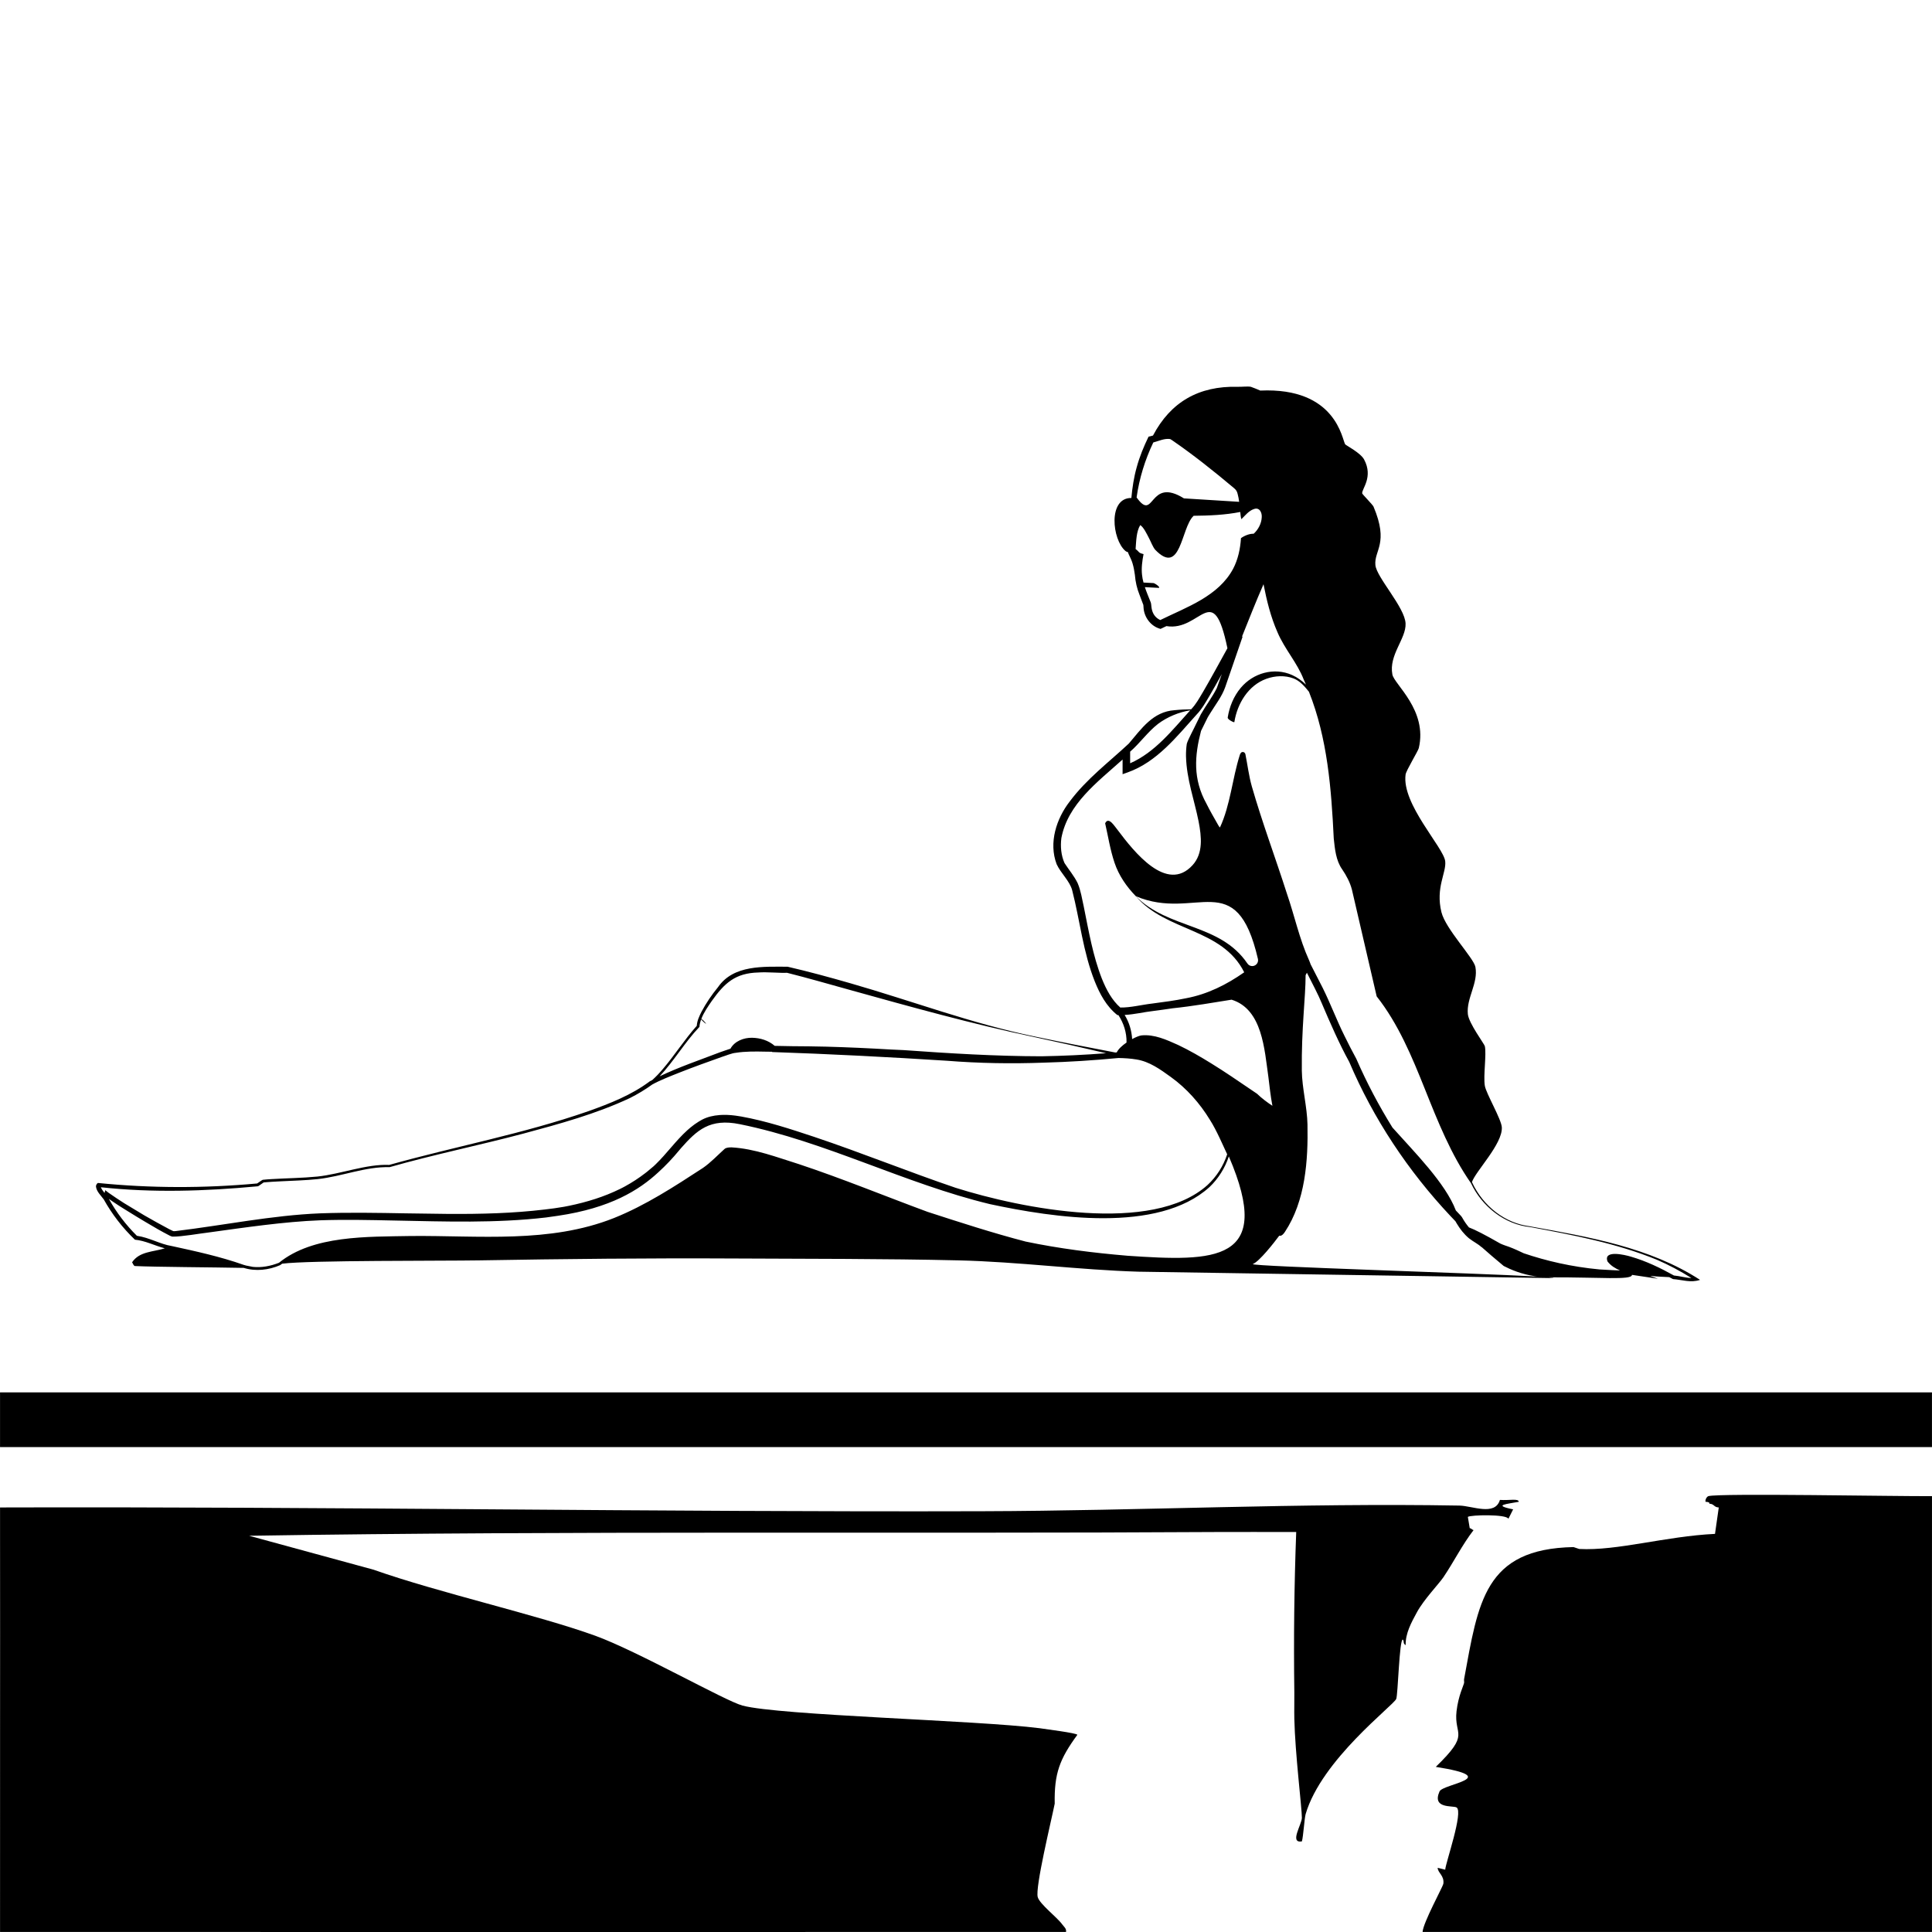 <?xml version="1.0" encoding="UTF-8"?><svg id="Layer_2" xmlns="http://www.w3.org/2000/svg" viewBox="0 0 1200 1200"><defs><style>.cls-1{fill:none;}</style></defs><g id="Layer_1-2"><path d="M1198.81,864.83H.02c0,3.52,0,7.03,0,10.55,0,4.3,0,8.59,0,12.89,0,3.52,0,7.03,0,10.55h1199.96c0-3.51,0-7.03,0-10.55,0-7.81,0-15.62,0-23.44h-1.17Z"/><path d="M1061.12,929.28c-.99.29-2.13,2.25-1.76,3.52,3.13.1,2.21,1.17,2.34,1.17,3.13.1,2.74,2.25,5.86,2.34q-1.17,8.2-2.34,16.41c-30.71,1.47-60.72,10.65-84.37,9.37q-1.76-.59-3.51-1.17c-55.46,1.08-59.14,34.3-67.97,82.03-.14.74.13,1.6,0,2.34-.27,1.54-3.57,7.95-4.69,17.58-1.79,15.48,9.05,13.35-12.89,34.57,42.45,6.72,4.46,10.49,2.34,15.23-4.89,10.97,8.26,8.67,10.55,9.96,4.46,2.51-6.86,34.66-7.03,38.67q-2.34-.59-4.69-1.17c.08,3.19,4.26,4.86,3.52,9.96-.23,1.61-12.6,24.23-12.89,29.88,105.47-.08,210.93.06,316.4,0,.08-83.2-.1-166.4,0-249.6,0-5.08,0-10.16,0-15.23,0-1.95,0-3.91,0-5.86-19.85.21-132.2-1.94-138.86,0Z"/><path d="M915.22,950.37c-1.11-.33-1.37-1.14-2.34-1.17q-.59-3.52-1.17-7.03c1.55-1.27,23.96-1.78,25.19,1.17q1.46-2.93,2.93-5.86c-13.38-2.68-3.43-3.33,3.52-4.69-.16-2.23-5.8-.74-11.72-1.17-3.03,10.18-17.17,3.66-25.19,3.52-98.61-1.74-197.81,3.23-296.47,3.51-203.28.58-406.65-2.95-609.94-2.34,0,5.47,0,10.94,0,16.41.11,82.42-.08,164.84,0,247.26,220.7-.07,441.39.09,662.09,0,.39-2.12-1.31-3.25-2.34-4.69-3.26-4.53-14.05-12.62-15.23-16.99-1.65-6.08,8.42-47.37,10.55-58.01-.35-18.85,3.1-27.77,14.06-42.77-.38-1.13-20.04-3.54-23.44-4.1-38.58-4.92-161.59-7.91-184.56-14.06-10.81-2.9-65.29-33.89-91.4-43.36-35.68-12.93-97.63-26.83-137.69-41.02q-38.67-10.55-77.34-21.09c201.16-3.22,402.33-1.14,603.5-2.34,13.67-.08,27.34.04,41.01,0,1.95,0,3.91,0,5.86,0-1.25,33.18-1.62,66.41-1.17,99.6.07,5.47-.12,10.94,0,16.41.46,21.35,4.73,55.83,4.69,61.52-.03,4.11-7.92,15.94,0,14.65.89-2.92,1.57-14.36,2.34-16.99,9.88-33.72,54.39-67.28,56.25-71.48,1.11-2.52,1.91-37.09,4.1-36.91,1.14,1.38-.2,2.14,1.76,3.51-.16-7.41,3.53-14.07,7.03-20.51,4.28-7.87,13.68-17.65,16.41-21.68,6.53-9.66,11.62-20.05,18.75-29.3Z"/><path d="M950.66,761.73c-15.99-1.78-29.54-12.8-36.25-27.19-.06-.09-.12-.19-.18-.28,2.18-6.71,19.14-23.71,18.58-34.07-.27-4.99-9.76-21-10.55-25.78-1.04-6.33,1.12-19.49,0-24.61-.3-1.36-9.97-14.22-10.55-19.92-1-9.94,6.59-19.27,4.69-29.3-1.06-5.59-18.54-23.6-21.09-33.98-3.76-15.31,3.12-24.47,2.34-31.64-.93-8.57-27.19-35.6-24.61-53.9.36-2.53,7.77-14.57,8.2-16.41,5.54-23.52-15.24-39.55-16.41-45.7-2.31-12.21,8.56-22.14,8.2-31.64-.37-10.03-18.02-28.64-18.75-36.33-.87-9.22,8.55-13.36-1.17-36.33-.48-1.13-6.96-7.67-7.03-8.2-.35-2.75,7.07-10.1,1.17-21.09-2.2-4.09-11.29-8.76-11.72-9.37-1.96-2.83-5.47-35.52-52.73-33.4-.27-.17-5.49-2.27-5.86-2.34-1.92-.39-5.6.07-8.2,0-24.24-.65-41.69,9.54-52.59,30.27-.95.28-1.88.53-2.76.7-2.96,6.09-5.57,12.4-7.36,18.99-1.77,6.25-2.72,12.68-3.32,19.09-14.62-.12-12.02,25.82-3.69,32.91.53.45,1.05.65,1.52.7.24.75.58,1.49.93,2.21.77,1.59,1.48,3.15,1.99,4.85.7,2.31,1.11,4.69,1.44,7.08.33,4.27,1.29,8.49,2.85,12.33l2.08,5.5c.05.12.21.56.32.83,0,.1.11,1.35.11,1.35.21,6.16,4.49,12.01,10.57,13.56l.94-.44c.9-.43,1.8-.86,2.71-1.29,21.43,3.52,28.9-29.39,37.9,13.74-5.03,9.05-9.86,18.09-15.1,27.04-2.35,3.88-4.28,7.59-7.44,10.9-3.41.04-6.86.18-10.23.53-13.52.91-20.6,11.53-28.51,20.77-12.37,11.56-26.09,21.8-36.62,35.87-8.31,10.69-13.26,25.73-8.16,39.07,2.57,5.57,8.11,10.42,9.62,16.1,4.85,18.84,6.78,38.53,14.1,56.81,3.04,7.55,7.08,15.28,13.97,20.76.21.01.43,0,.64.01,3.35,5.08,5.2,11.02,5.06,17.05-2.68,1.84-5.07,4.02-6.07,6.11-.31.03-.61.05-.91.08-16.67-3.17-33.34-6.4-49.93-9.92-39.02-7.98-76.37-22.11-114.59-33.08-12.9-3.71-25.91-7.26-39-10.28-14.87.01-33.57-1.31-43.21,12.65-3.94,4.8-7.42,9.91-10.33,15.4-1.32,2.67-2.67,5.39-2.89,8.66-7.65,8.55-13.67,18.19-21.09,26.86-2.06,2.42-4.23,4.76-6.58,6.84-.5.26-1.02.5-1.52.77-11.29,8.49-24.81,13.8-38.05,18.52-40.4,14.09-82.62,21.86-123.78,33.4-14.21-.64-30.23,5.75-44.7,7.24-9.35.92-18.92,1-28.37,1.57-1.47.12-4.11.22-5.52.44-.9.42-2.62,1.78-3.46,2.28,0,0-.01,0-.01,0-.1,0-.26.02-.26.02-32.79,2.99-66.04,2.96-98.59-.34-.88.45-1.35,1.65-1.23,2.33.41,3.1,3.07,5.46,4.75,7.79,0,0,.02.03.03.03,5.16,9.25,11.74,17.79,19.41,25.09,6.22.55,12.13,3.63,18.54,5.36-7.09,2.27-15.69,1.81-20.31,8.66.15,0,.88,2.3,1.76,2.34,11.83.59,48.56.76,67.62,1.15,7.4,2.31,15.57,1.33,22.57-1.7.41-.33.85-.6,1.27-.91,16.85-2.18,99.96-1.67,122.41-2.06,52.75-.91,105.44-1.45,158.2-1.17,46.41.24,93.06.09,139.45,1.17,37.36.87,74.67,5.92,111.91,7.03l257.76,3.99c.02-.14-1.13-.3-3.27-.48.59,0,1.12,0,1.55,0,30.8-.09,49.83,1.81,50.38-1.42,0-.04,0-.08,0-.12,2.43.36,16.09,2.4,16.09,2.4,0,0-2.13-.78-4.86-1.77,4.1.44,8.2.61,11.92.78.78.4,1.56.81,2.33,1.22,5.62.4,11.04,2.47,16.81.48-31.4-20.33-69.12-26.62-105.29-33.18ZM716.34,274.82c3.93-1.09,6.87-2.59,10.46-2.12.17.03.13.11.2.13.01-.02.44.23.78.45,13.27,9.09,26.04,19.29,38.35,29.62,1.47,1.19,2.16,2.06,2.57,3.82.45,1.61.74,3.29.96,4.97-11.43-.71-22.86-1.43-34.29-2.14-22.07-13.74-18.11,15.27-29.41-.59,1.68-11.9,5.21-23.32,10.37-34.15ZM720.67,385.12c-2.59-1.17-4.33-3.25-5.1-6.08-.34-1.15-.46-2.8-.61-4.02,0-.1-.14-.72-.23-.93l-.14-.34c-1.14-2.86-2.45-5.95-3.49-9.06,2.81.15,5.61.29,8.42.44.23.01.52.06.49-.27-.03-.32-.54-.79-.73-.97-.47-.43-1-.83-1.55-1.14-.41-.23-.92-.57-1.4-.6-2.03-.11-4.06-.21-6.08-.32-.43-1.61-.77-3.21-.91-4.77-.49-4.2.11-8.64.94-12.89-1.29-.43-2.21-.37-3.29-1.7-.41-.42-.96-.96-1.65-1.46.4-5.01.43-10.8,2.88-14.86,2.1,1.26,4.06,5.47,5.44,8.1,1.05,1.92,2.38,5.53,3.87,7.23,15.93,16.52,15.99-13.34,23.64-20.89.08-.09.17-.15.25-.23,9.68-.1,19.45-.48,28.93-2.36.15,1.48.28,3.21.7,4.48,2.38-2.32,4.62-5.28,7.84-6.31,3.46-1.26,5.08,2.3,4.8,5.24-.21,3.84-2.17,7.52-5,10.11-2.58-.09-5.7,1.15-7.89,2.74-.43,6.62-1.83,13.21-4.85,18.97-9.12,17.09-28.66,23.76-45.24,31.87ZM701.95,466.88c6.2-5.43,11.04-12.41,17.39-17.31,5.71-4.25,12.76-7.2,19.95-8.4-11.18,12.36-21.97,26.19-37.34,32.91v-7.19ZM684.42,607.93c-5.63-14.32-8.21-29.69-11.27-44.81-1.1-4.86-1.81-9.94-3.83-14.65-2.17-4.42-5.52-8.38-8.12-12.39-2.14-4.76-2.64-10.37-1.96-15.57,4.06-21.23,22.38-34.68,38.02-48.76v9.12l3.14-1.12c18.25-6.48,30.46-22.25,42.85-35.94,3.25-3.31,5.73-7.82,8.1-11.79,2.57-4.38,5.05-8.84,7.53-13.31-1.13,3.24-2.19,6.24-3.1,8.68-2.79,5.61-6.79,10.79-9.92,16.3l-.6,1.23-2.25,4.56c-1.16,2.62-5.1,9.76-5.87,12.51-.38,2.55-.53,5.16-.49,7.72.34,14.3,5.24,27.41,7.83,40.53,1.82,9.44,2.95,19.79-3.77,27.15-16.01,17.56-36.33-8.32-46.5-21.85-1.64-1.82-5.57-8.83-7.78-4.18,1.86,8.12,3.11,16.46,5.83,24.51,2.64,7.89,7.47,14.87,13.23,20.78,37.38,15.84,62.35-19.16,75.83,38.94.22.94.05,1.95-.46,2.76-1.38,2.2-4.58,2.29-6.04.14-17.08-25.18-48.95-21.12-69.34-41.84,18.77,22.19,53.49,19.68,67.32,47.26-10.94,7.68-22.81,13.63-36.05,16.11-6.85,1.44-13.88,2.35-20.93,3.28-6.95.8-13.6,2.6-19.98,2.49-5.18-4.52-8.7-11.1-11.41-17.84ZM434.22,638.06l.21-.22c.11-1.57.5-3.12,1.05-4.64.08.09.18.19.28.29-.03-.02-.05-.04-.09-.07.06.05.14.13.23.21.21.21.43.42.64.63.26.26.54.53.82.78.06.06.13.12.17.16-.01-.02-.02-.02-.03-.04.44.39.86.69,1.09.69.07-.06-1.21-1.39-1.44-1.7-.02-.03-.04-.06-.03-.06l-.34-.32s-.02,0-.05-.02c-.07-.05-.14-.11-.22-.17-.24-.19-.58-.48-.89-.74,1.52-4,4.2-7.79,6.53-11.19,7.91-11.11,14.59-17.25,28.88-17.62,5.15-.43,14.23.46,17.77.18,12.83,3.22,25.55,6.9,38.31,10.44,38.11,10.61,76.87,21.41,115.63,29.56,14.79,3.16,29.54,6.51,44.27,9.96-13.35,1.05-26.72,1.68-40.1,1.91-28.51-.05-57.01-1.79-85.48-3.83-2.74-.14-5.48-.25-8.22-.38-13.37-.79-26.75-1.41-40.13-1.77-7.03-.18-14.08-.25-21.12-.29-3.59-.07-7.17-.15-10.76-.2-3.94-3.41-8.97-4.94-14.08-5.03-5.13-.1-10.84,2.07-13.43,6.79-2.21.65-4.55,1.61-6.42,2.19-12.53,4.8-25.42,9.17-37.57,14.96,8.93-9.49,15.55-21.01,24.53-30.48ZM65.36,739.26h0s0,0,0,0l-.42,1.72c-.4-.47-.79-.96-1.17-1.54-.47-.63-.86-1.34-1.12-2.02,32.27,3.52,64.79,2.44,96.97-.55l.36-.03.13-.02c.13-.01.4-.13.39-.14l.21-.12.62-.42,2.31-1.62c.08-.04.1-.06.11-.07.03,0,.06,0,.15-.02l.7-.07,1.41-.12,2.82-.2,5.67-.31c7.57-.38,15.17-.58,22.77-1.36,15.25-1.67,29.61-7.83,44.72-7.43,27.45-7.83,55.54-13.53,83.16-20.86,22.37-6.01,44.96-12.17,66.03-22.03,4.73-2.38,9.64-5.32,13.92-8.43,4.64-2.59,11.36-5.22,16.84-7.39,8.4-3.33,17.79-6.7,26.36-9.75,2.49-.75,6.16-2.36,8.72-2.56,6.01-.96,12.19-.85,18.44-.72,1.33.01,2.66.04,3.99.05.06.06.14.12.2.19,35.58,1.21,72.83,3.12,108.39,5.4,20.04,1.59,40.17,1.93,60.27,1.19,15.51-.42,31-1.42,46.42-2.89,3.73.08,7.45.29,11.11.91,8.1,1.26,14.87,6.19,21.37,10.88,9.86,7.1,18.05,16.35,24.35,26.72,4.06,6.32,8.2,16.11,10.66,21.3-2.38,7.3-6.62,13.93-12.23,19.1-34.33,30.87-115.6,14.61-156.45,1.7-29.43-9.98-58.32-21.74-87.85-31.63-14.81-4.92-29.67-9.81-45.3-12.64-1.15-.21-2.32-.38-3.5-.54-.42-.06-.81-.09-1.21-.14-.54-.06-1.07-.12-1.6-.17-.79-.07-1.56-.11-2.31-.14-.3-.01-.6-.02-.9-.03-.59,0-1.17,0-1.74.01-.65.01-1.3.04-1.95.08-.1,0-.2.02-.3.03-3.77.28-7.46,1.11-10.8,2.85-1.41.75-2.74,1.59-4.03,2.49-.24.16-.48.32-.71.49-.31.22-.61.46-.91.69-.51.38-1.02.77-1.53,1.19-.25.21-.5.42-.75.64-.44.38-.88.75-1.32,1.15-7.08,6.41-12.77,14.52-19.66,21.16-.42.38-.82.8-1.24,1.17-.04.04-.08.07-.12.1-1.3,1.15-2.63,2.25-3.97,3.32-.35.28-.71.54-1.06.82-4,3.08-8.16,5.8-12.5,8.17-.5.27-1,.55-1.51.81-.61.32-1.22.61-1.83.92-9.64,4.74-20.3,8.08-31.52,10.39-.92.18-1.84.37-2.77.54-.14.03-.29.05-.43.08-3.84.67-7.76,1.23-11.76,1.67-19.77,2.38-39.62,2.86-59.5,2.76-9.27-.1-18.25-.29-26.71-.36-17.85-.32-35.71-.64-53.54,0-29.67,1.2-60.25,7.48-89.68,11.02-.27.02-.53.04-.79.05-.24,0-.45,0-.66-.04-.86-.4-1.72-.83-2.58-1.26-5.12-2.73-10.29-5.58-15.42-8.55-4.24-2.53-8.44-5.12-12.59-7.61-3.27-2.08-6.47-4.22-9.59-6.41-.68-.52-1.37-1.03-2.03-1.58ZM700.13,779.95c-21.15-1.78-42.32-4.45-63.08-8.79-20.4-5.31-40.9-11.96-60.93-18.46-26.55-9.8-52.88-20.66-79.9-29.63-13.74-4.27-27.29-9.59-41.85-10.42-1.29.01-3.35.04-4.4,1.04-4.27,3.86-8.66,8.52-13.38,11.75-17.65,11.5-35.66,23.26-55.27,31.11-39.96,15.88-83.85,10.77-125.97,11.15-27.22.52-60.9-.54-82.08,16.63-5.21,2.05-10.74,3.13-16.21,2.55-1.41-.27-2.82-.54-4.24-.83-.52-.14-1.04-.27-1.56-.45-14.49-5.12-29.59-8.4-44.57-11.66-7.29-1.16-13.79-5.24-21.67-6.37-6.88-6.8-12.69-14.49-17.41-22.92.81.58,1.61,1.14,2.42,1.68,4.9,3.36,9.91,6.28,14.99,9.46,1.44.87,2.88,1.73,4.31,2.59.41.24.81.49,1.22.73,4.84,2.89,9.7,5.73,14.87,8.38.35.17,1.32.61,1.86.6,5.45.09,17.07-1.98,22.19-2.56,22.38-3.07,46.94-6.74,69.38-7.58,15.46-.53,31.01-.18,46.56.15,31.2.61,62.5,1.73,93.63-1.89,2.52-.31,5.04-.68,7.55-1.07,32.62-4.82,50.35-15.92,62.44-27.14,4.55-4.14,8.78-8.63,12.64-13.3.47-.57.93-1.1,1.39-1.65,9.74-10.98,17.82-18.64,36.51-14.78,53.28,10.77,102.43,36.91,155.34,49.65,39.11,8.38,104.22,18.44,136.27-10.56,5.53-5.24,9.68-11.88,12.07-19.09,28.38,65.94-8.68,65.39-63.12,61.69ZM752.41,660.55c-6.71-4.15-13.55-8.13-20.7-11.52-7.13-3.19-14.74-6.73-22.76-5.92-1.3.18-3.46,1.04-5.76,2.28-.29-5.29-1.87-10.49-4.66-14.99,6.22-.33,12.15-1.83,17.88-2.47,3.96-.52,7.92-1.05,11.9-1.66,12.78-1.32,25.88-3.66,36.64-5.35,19.25,5.93,20.42,31.16,22.87,48.02.72,5.96,1.36,11.95,2.5,17.89-3.4-2.24-6.6-4.64-9.53-7.47l-1.24-.84-2.45-1.66c-8.13-5.52-16.32-11.15-24.69-16.31ZM778.12,785.14c4.06-1.52,13.42-13.53,16.41-17.58.12-.17,1.41.82,3.51-2.34,12.8-19.27,14.49-44.48,14.06-66.79-.21-10.85-3.38-22.65-3.51-33.4-.32-26.13,2.37-45.84,2.34-59.18,0-.35.44-.78.81-1.67,2.91,5.73,7.37,14.3,9.09,18.62,5.12,12.08,11.22,25.97,17.19,36.74,15.02,35.37,36.64,67.85,62.95,95.83l3.02,3.17.86,1.47c2.06,3.4,4.34,6.41,7.52,9.09,2.89,2.25,5.59,3.47,7.74,5.45.05,0,.1,0,.14.01,3.68,3.29,8.25,7.21,13.72,11.76,4.29,2.23,10.99,5.13,19.61,6.4.46.07.9.12,1.33.18-38.88-2.22-177.05-6.24-176.8-7.75ZM1039.78,792.27c-8.55-4.77-17.4-9.03-26.86-11.76-3.43-1.04-17.28-4.43-14.45,3.02,2.1,2.71,4.84,4.28,7.75,5.58-1.71-.07-4.83-.2-4.83-.2-2.56-.15-5.2-.3-7.87-.44-17.49-1.61-33.27-5.36-47.1-10.04-.64-.31-1.27-.61-1.83-.86-3.19-1.52-6.55-2.97-9.94-4.05-.82-.27-1.77-.69-2.76-1.11-9.36-5.37-15.86-8.71-19.5-10.04-1.5-1.78-2.87-3.75-3.98-5.73-.21-.31-.26-.6-.91-1.35-1.06-1.12-2.16-2.29-3.25-3.45-6.48-17-25.77-36.26-39.37-51.49-8.49-13.68-16.03-27.95-22.46-42.72-2.59-4.79-5.12-9.63-7.49-14.54-4.72-9.5-8.67-20.07-13.43-29.6l-7.45-14.53c-.27-.87-.64-1.71-.98-2.55-6.02-13.25-9.01-27.63-13.75-41.36-7.1-22.23-15.35-44.16-21.77-66.54-1.87-6.55-2.67-13.46-4.03-20.17-.31-.81-.92-1.43-1.94-1.22-.89.16-1.27,1.16-1.5,1.76-4.76,15.05-5.84,31.06-12.35,45.09-.67-.63-1.07-1.51-1.59-2.38-2.21-3.86-4.77-8.33-6.72-12.27-8.62-15.49-7.43-29.95-3.44-45.33.56-1.13,1.01-2.05,1.21-2.45l2.28-4.62.52-1.07.57-1.01,1.31-2.11c3.16-5.16,7.1-10.12,9.15-15.97.62-1.79,3.46-10.04,4.17-12.11l6.6-19.18s-.27-.14-.32-.16c4.36-10.86,8.63-21.76,13.33-32.44,1.98,10.13,4.44,20.25,8.66,29.81,4.43,10.49,12.3,18.94,16.36,29.54.46.99.91,1.99,1.34,2.99-2.53-2.39-5.33-4.47-8.57-5.92-11.2-5.02-24.2-1.29-31.95,7.96-4.37,5.21-7.02,11.7-8.08,18.38-.12.77,1.16,1.58,1.7,1.94.15.1,2.34,1.4,2.43.88,1.8-11.39,8.62-22.78,19.89-26.84,5.36-1.93,11.51-2.26,16.89-.21,4.01,1.53,6.85,4.95,9.53,8.24,11.53,28.93,13.91,60.17,15.42,91.16.7,6.53,1.33,13.66,5.23,19.16,2.63,3.86,4.9,8.11,6.06,12.63.09.34,15.29,65.97,15.37,66.27,13.47,17.09,21.9,37.48,29.95,57.58,8.06,20.14,16.15,40.62,28.67,58.52,6.7,14.25,20.74,25.59,36.87,27.21,26.59,4.95,53.54,10.03,78.64,20.32,7.4,3.2,14.52,7.01,21.34,11.29-3.56-.03-7.08-1.22-10.78-1.54Z"/><rect class="cls-1" x="0" width="1200" height="1200"/></g></svg>